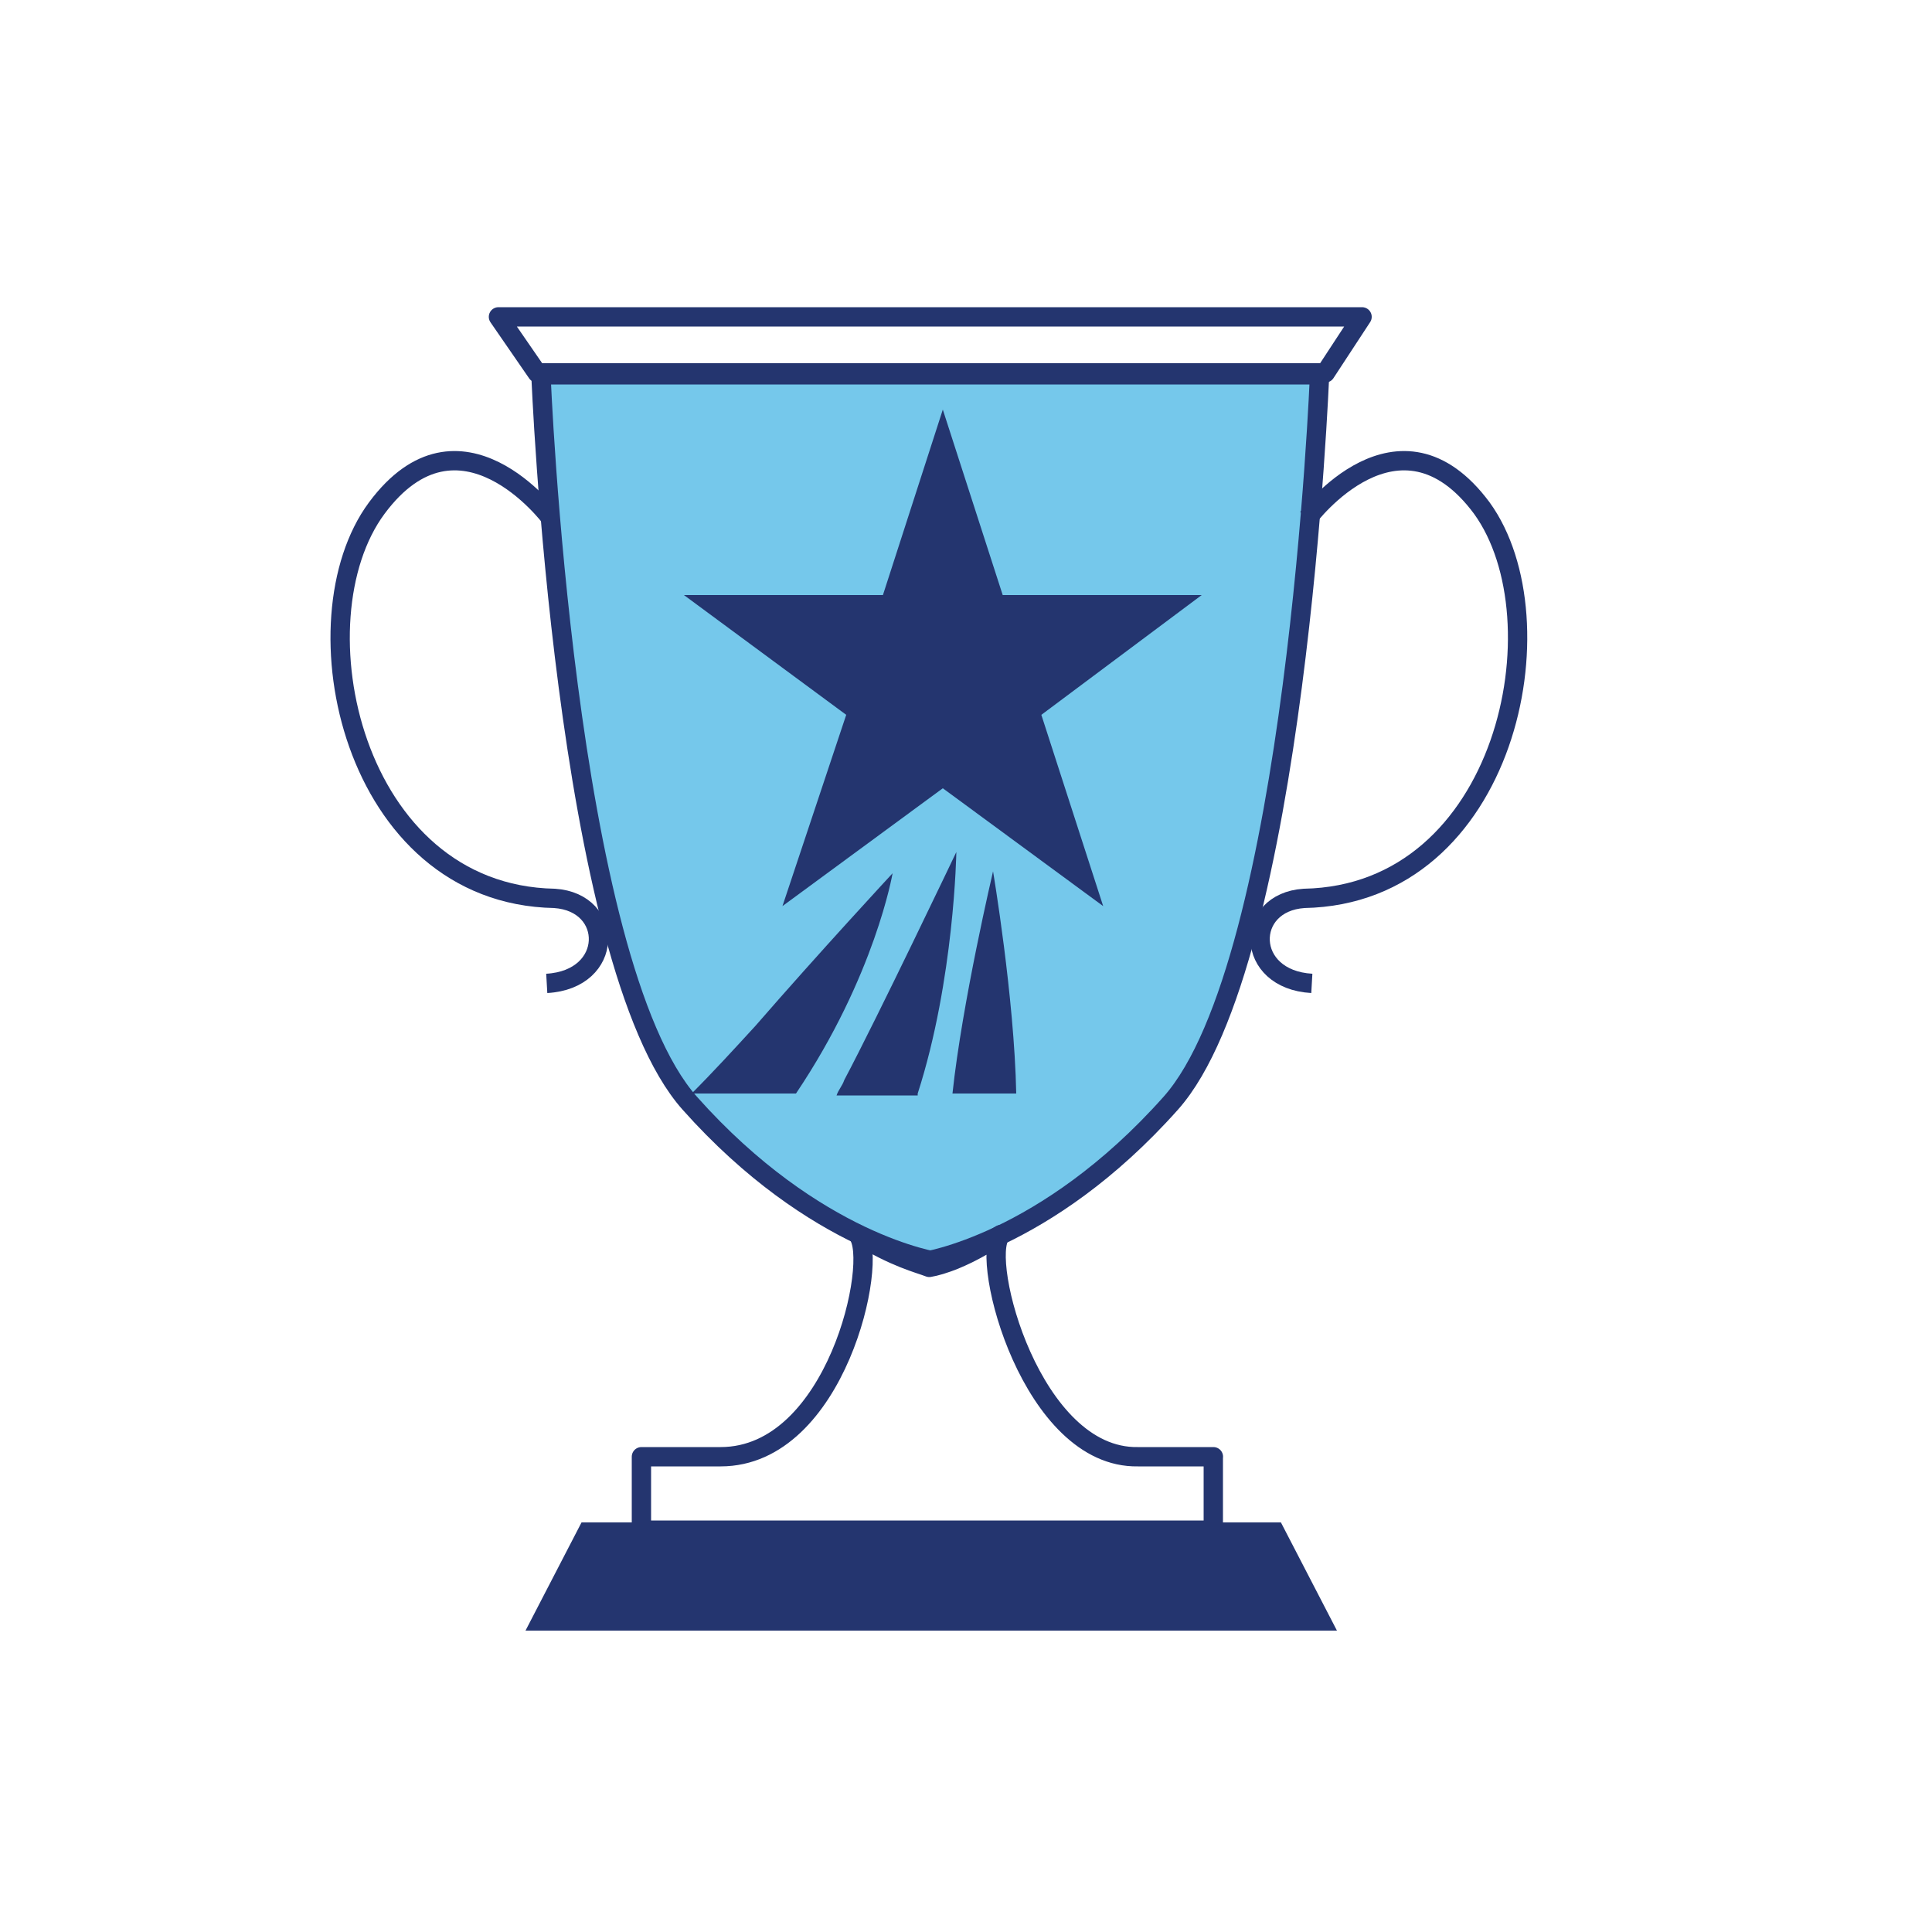<?xml version="1.0" encoding="utf-8"?>
<!-- Generator: Adobe Illustrator 25.2.3, SVG Export Plug-In . SVG Version: 6.00 Build 0)  -->
<svg version="1.1" id="Layer_1" xmlns="http://www.w3.org/2000/svg" xmlns:xlink="http://www.w3.org/1999/xlink" x="0px" y="0px" viewBox="0 0 100 100" style="enable-background:new 0 0 100 100;" xml:space="preserve">
  <style type="text/css">
	.st0{fill:#75C8EB;stroke:#24356F;stroke-linejoin:round;}
	.st1{fill:#24356F;}
	.st2{fill:none;stroke:#24356F;stroke-linejoin:round;}
</style>
  <path class="st0" d="M47.8,65.3c0,0,6.3-0.9,12.8-8.2s7.7-37.7,7.7-37.7H51.7h-1.1H28c0,0,1.2,30.4,7.7,37.7s12.8,8.2,12.8,8.2H47.8
	z" />
  <g id="Star__x26__Con_-_Primary_Blue_CMYK_1_">
    <g>
      <g>
        <path class="st1" d="M53.9,37l8.3-6.2H51.9l-3.1-9.6l-3.1,9.6H35.4l8.4,6.2l-3.3,9.9l8.3-6.1l8.3,6.1L53.9,37z M41.2,56.6
				c4.1-6.1,5-11.4,5-11.4s-3.8,4.1-7.1,7.9c-1.1,1.2-2.2,2.4-3.3,3.5H41.2z M47.5,56.6c1.9-5.9,2-12.5,2-12.5s-4.1,8.6-5.8,11.8
				c-0.1,0.3-0.3,0.5-0.4,0.8H47.5z M52.6,56.6c-0.1-5-1.2-11.5-1.2-11.5s-1.6,6.8-2.1,11.5H52.6z" />
      </g>
    </g>
  </g>
  <path class="st2" d="M28.5,26.8c0,0-4.7-6.3-9-0.5s-1.3,20,9.2,20.2c3.1,0.2,3.1,4.2-0.4,4.4" />
  <path class="st2" d="M67.7,26.8c0,0,4.7-6.3,9-0.5c4.2,5.8,1.3,20-9.2,20.2c-3.1,0.2-3.1,4.2,0.4,4.4" />
  <path class="st2" d="M58.9,75.4c-5.5,0.1-8.2-10.2-7.1-11.5c-1.8,1.2-3.1,1.6-3.7,1.7c-0.5-0.2-1.8-0.5-3.7-1.7
	c1.1,1.3-1.1,11.5-7.1,11.5c-1.4,0-4.1,0-4.1,0v3.8h14.5h0.6h14.5v-3.8C62.9,75.4,61.6,75.4,58.9,75.4z" />
  <polygon class="st1" points="66.3,78.8 49.3,78.8 47.1,78.8 30.1,78.8 27.2,84.4 47.1,84.4 49.3,84.4 69.2,84.4 " />
  <polygon class="st2" points="48.9,16.4 47.5,16.4 25.8,16.4 27.8,19.3 47.5,19.3 48.9,19.3 68.6,19.3 70.5,16.4 " />
</svg>